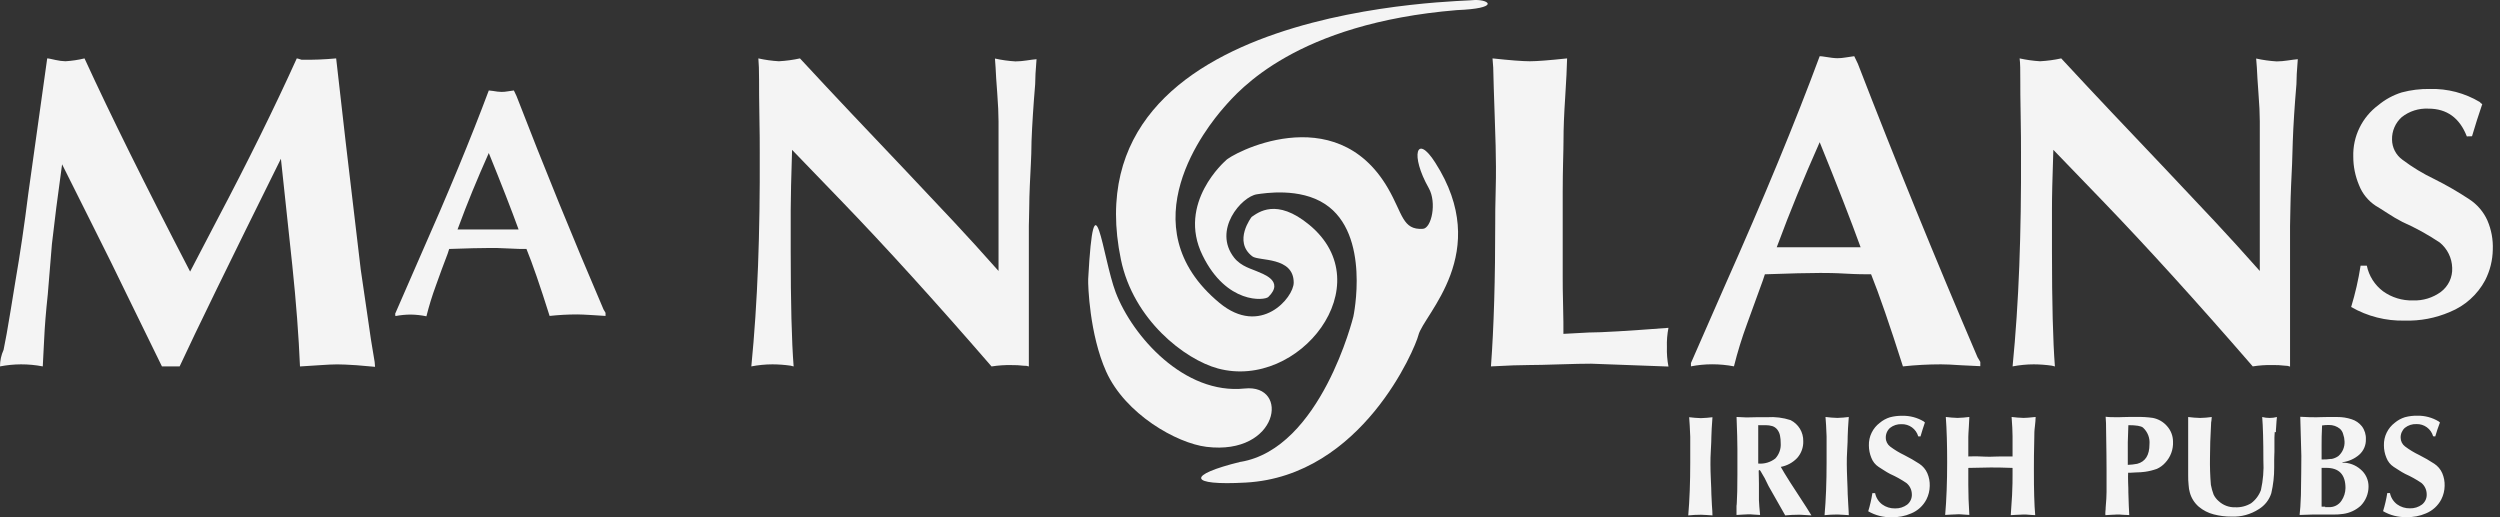 <svg width="145" height="30" viewBox="0 0 145 30" fill="none" xmlns="http://www.w3.org/2000/svg">
<rect x="0" y="0" width="145" height="30" fill="#333333" stroke="none"/>
<path d="M85.55 0C85.276 0.098 61.905 0.082 65.013 15.054C65.736 18.552 68.718 20.849 70.637 21.371C75.344 22.644 80.156 16.52 75.939 13.041C74.022 11.456 72.965 12.335 72.595 12.582C72.595 12.582 71.5 13.995 72.633 14.867C73.006 15.157 75.035 14.867 75.035 16.393C75.035 17.262 73.118 19.546 70.73 17.569C65.322 13.09 70.054 7.303 70.966 6.255C71.878 5.207 75.183 1.358 84.493 0.587C86.99 0.489 86.41 -0.016 85.55 0Z" fill="#F4F4F4"/>
<path d="M64.709 16.955C65.675 19.494 68.682 22.908 72.195 22.533C74.829 22.262 74.175 26.43 69.977 25.917C68.244 25.705 65.264 24.016 64.155 21.545C63.194 19.399 63.098 16.542 63.115 16.178C63.463 9.761 63.936 14.91 64.709 16.955" fill="#F4F4F4"/>
<path d="M71.96 26.783C68.813 27.555 68.901 28.176 72.255 27.989C79.002 27.614 82.089 20.181 82.266 19.445C82.565 18.231 86.596 14.665 83.244 9.432C82.149 7.708 81.782 8.995 82.866 10.907C83.345 11.743 83.031 13.24 82.527 13.272C81.341 13.348 81.363 12.403 80.503 10.92C77.442 5.638 71.333 8.962 71.083 9.321C71.083 9.321 68.246 11.765 69.75 14.815C71.138 17.653 73.345 17.438 73.564 17.224C74.539 16.273 73.178 15.866 72.902 15.736C72.625 15.605 71.993 15.464 71.582 14.948C70.322 13.34 72.009 11.398 72.904 11.268C73.337 11.206 75.388 10.871 76.853 11.836C79.517 13.585 78.496 18.354 78.496 18.354C78.496 18.354 76.623 26.012 71.951 26.789" fill="#F4F4F4"/>
<path d="M2.738 3.387C2.831 3.387 2.993 3.43 3.226 3.479C3.412 3.522 3.602 3.547 3.793 3.553C4.166 3.531 4.538 3.475 4.902 3.387C6.38 6.613 8.422 10.735 11.027 15.752L12.596 12.745C14.38 9.367 15.919 6.248 17.213 3.387C17.254 3.387 17.303 3.411 17.363 3.425C17.408 3.434 17.451 3.447 17.492 3.466C18.161 3.475 18.83 3.449 19.497 3.387C19.761 5.799 20.237 9.881 20.923 15.635C21.022 16.29 21.156 17.191 21.32 18.351C21.485 19.51 21.575 20.108 21.594 20.173C21.609 20.278 21.639 20.459 21.684 20.716C21.723 20.901 21.746 21.088 21.753 21.276L20.685 21.183C20.189 21.151 19.817 21.134 19.562 21.134C19.308 21.134 18.979 21.151 18.508 21.183C18.037 21.216 17.665 21.24 17.399 21.254C17.326 19.498 17.178 17.552 16.956 15.418C16.733 13.283 16.512 11.213 16.293 9.207C13.321 15.2 11.363 19.214 10.419 21.251H9.392L7.35 17.077C6.829 15.991 6.136 14.588 5.271 12.868C4.406 11.148 3.849 10.035 3.601 9.53C3.347 11.36 3.151 12.899 3.012 14.147C2.917 15.262 2.837 16.239 2.771 17.077C2.663 18.087 2.594 18.943 2.563 19.643C2.549 19.82 2.536 20.084 2.522 20.436C2.508 20.79 2.495 21.061 2.481 21.251C2.064 21.171 1.64 21.131 1.216 21.132C0.808 21.134 0.401 21.174 0 21.251C0 20.92 0.071 20.592 0.208 20.29C0.309 19.821 0.445 19.055 0.619 17.992C0.792 16.93 0.884 16.369 0.893 16.311C1.167 14.725 1.417 13.027 1.643 11.216L2.738 3.387Z" fill="#F4F4F4"/>
<path d="M26.537 13.308H30.078C29.656 12.147 29.08 10.67 28.35 8.875C27.662 10.418 27.079 11.838 26.603 13.136L26.537 13.308ZM22.92 18.196L24.341 14.937C25.984 11.233 27.32 8.003 28.35 5.247C28.429 5.252 28.507 5.261 28.585 5.274L28.859 5.315C28.937 5.325 29.016 5.33 29.095 5.331C29.211 5.33 29.328 5.32 29.442 5.299C29.568 5.277 29.689 5.261 29.804 5.247L29.957 5.568C31.549 9.685 33.231 13.811 35.004 17.946L35.121 18.144V18.324L34.3 18.272C33.936 18.25 33.659 18.237 33.478 18.237C32.943 18.237 32.409 18.266 31.877 18.324C31.329 16.584 30.882 15.289 30.535 14.44C30.299 14.44 29.943 14.44 29.47 14.41C28.996 14.38 28.648 14.383 28.396 14.383C27.898 14.383 27.116 14.402 26.052 14.44L25.965 14.712C25.74 15.304 25.507 15.92 25.28 16.567C25.066 17.149 24.883 17.743 24.732 18.345C24.433 18.283 24.129 18.25 23.823 18.245C23.524 18.246 23.227 18.275 22.933 18.332L22.92 18.196Z" fill="#F4F4F4"/>
<path d="M45.861 21.21C45.511 21.16 45.157 21.134 44.804 21.132C44.392 21.133 43.981 21.173 43.577 21.251C43.76 19.383 43.889 17.439 43.966 15.421C44.043 13.402 44.075 11.21 44.065 8.846C44.065 8.381 44.065 7.683 44.045 6.746C44.026 5.809 44.026 5.117 44.026 4.631C44.026 4.088 44.012 3.68 43.985 3.387C44.376 3.474 44.773 3.529 45.173 3.553C45.585 3.531 45.995 3.476 46.398 3.387C47.449 4.522 48.433 5.574 49.349 6.543L52.416 9.777C53.543 10.967 54.505 11.988 55.302 12.841C56.1 13.693 56.971 14.652 57.915 15.716V7.042C57.915 6.611 57.89 6.068 57.841 5.413C57.789 4.753 57.759 4.259 57.745 3.925L57.707 3.395C58.097 3.482 58.493 3.537 58.892 3.561C59.104 3.559 59.316 3.541 59.525 3.509C59.769 3.471 59.966 3.447 60.119 3.433C60.064 4.088 60.04 4.571 60.04 4.886C59.934 6.153 59.864 7.251 59.829 8.178C59.829 8.721 59.804 9.172 59.79 9.508C59.777 9.845 59.749 10.266 59.73 10.744C59.711 11.222 59.695 11.678 59.695 12.077C59.695 12.477 59.673 12.832 59.673 13.107V21.254C59.58 21.22 59.481 21.206 59.382 21.213C59.138 21.184 58.892 21.171 58.646 21.175C58.265 21.168 57.885 21.194 57.51 21.254C54.273 17.517 51.371 14.319 48.804 11.659L45.94 8.691C45.889 10.299 45.863 11.461 45.861 12.178V14.589C45.861 17.562 45.917 19.784 46.031 21.254L45.861 21.21Z" fill="#F4F4F4"/>
<path d="M86.566 3.387C87.595 3.498 88.318 3.553 88.729 3.553C89.139 3.553 89.849 3.498 90.892 3.387C90.881 3.908 90.844 4.666 90.78 5.66C90.714 6.654 90.684 7.463 90.684 8.104C90.684 8.745 90.637 9.777 90.637 11.135V16.078C90.637 16.428 90.637 16.971 90.659 17.707C90.681 18.443 90.678 18.992 90.678 19.364L92.154 19.285C92.872 19.285 94.411 19.195 96.771 19.014C96.699 19.382 96.668 19.757 96.681 20.132C96.669 20.51 96.699 20.888 96.771 21.259L92.28 21.094C91.88 21.094 91.279 21.106 90.476 21.132C89.671 21.159 89.074 21.172 88.69 21.172C88.198 21.172 87.461 21.197 86.475 21.251C86.643 19.017 86.726 16.195 86.724 12.784C86.724 12.43 86.724 11.909 86.746 11.216C86.768 10.524 86.765 10 86.765 9.647C86.765 9.009 86.741 8.047 86.694 6.768C86.648 5.489 86.62 4.544 86.607 3.917L86.566 3.387Z" fill="#F4F4F4"/>
<path d="M103.05 14.342H107.916C107.337 12.747 106.546 10.716 105.542 8.248C104.6 10.37 103.799 12.323 103.14 14.106L103.05 14.342ZM98.075 21.056L100.03 16.596C102.297 11.507 104.134 7.061 105.542 3.259C105.638 3.259 105.745 3.278 105.868 3.297L106.246 3.352C106.354 3.366 106.463 3.375 106.572 3.376C106.731 3.375 106.891 3.361 107.048 3.333C107.223 3.303 107.388 3.278 107.546 3.259L107.757 3.699C109.948 9.363 112.261 15.036 114.696 20.719L114.858 20.991V21.238L113.718 21.183C113.223 21.148 112.839 21.132 112.574 21.132C111.837 21.132 111.102 21.172 110.37 21.251C109.606 18.852 108.991 17.072 108.524 15.909C108.201 15.909 107.702 15.909 107.059 15.871C106.415 15.833 105.917 15.831 105.583 15.831C104.898 15.831 103.825 15.857 102.363 15.909L102.242 16.273C101.945 17.092 101.638 17.935 101.322 18.804C101.027 19.605 100.776 20.421 100.569 21.248C100.151 21.168 99.727 21.128 99.301 21.129C98.89 21.13 98.479 21.17 98.075 21.248V21.056Z" fill="#F4F4F4"/>
<path d="M119.014 21.21C118.664 21.16 118.311 21.134 117.957 21.132C117.545 21.133 117.135 21.173 116.73 21.251C116.913 19.383 117.043 17.439 117.119 15.421C117.196 13.402 117.229 11.21 117.218 8.846C117.218 8.381 117.218 7.683 117.199 6.746C117.18 5.809 117.177 5.117 117.177 4.631C117.177 4.088 117.177 3.68 117.138 3.387C117.529 3.473 117.925 3.529 118.324 3.553C118.737 3.531 119.147 3.476 119.551 3.387C120.602 4.522 121.586 5.574 122.503 6.543L125.57 9.777C126.696 10.967 127.658 11.988 128.456 12.841C129.254 13.693 130.124 14.652 131.068 15.716V7.042C131.068 6.611 131.043 6.068 130.991 5.413C130.942 4.753 130.912 4.259 130.898 3.925L130.857 3.395C131.248 3.482 131.646 3.537 132.046 3.561C132.258 3.559 132.469 3.541 132.678 3.509C132.919 3.471 133.119 3.447 133.272 3.433C133.218 4.088 133.193 4.571 133.193 4.886C133.085 6.153 133.015 7.251 132.982 8.178C132.968 8.721 132.955 9.172 132.941 9.508C132.927 9.845 132.903 10.266 132.884 10.744C132.864 11.222 132.848 11.675 132.843 12.085C132.837 12.496 132.823 12.841 132.823 13.115V21.262C132.731 21.225 132.632 21.207 132.533 21.21C132.289 21.181 132.043 21.168 131.796 21.172C131.416 21.165 131.036 21.191 130.66 21.251C127.42 17.514 124.518 14.316 121.955 11.656L119.094 8.691C119.039 10.299 119.012 11.461 119.014 12.178V14.589C119.014 17.562 119.071 19.784 119.184 21.254L119.014 21.21Z" fill="#F4F4F4"/>
<path d="M143.076 7.911C142.659 6.838 141.917 6.301 140.849 6.301C140.292 6.272 139.743 6.446 139.305 6.79C139.12 6.954 138.974 7.157 138.876 7.384C138.778 7.61 138.731 7.855 138.738 8.101C138.74 8.326 138.795 8.547 138.897 8.747C139 8.948 139.148 9.122 139.33 9.256C139.911 9.695 140.536 10.074 141.194 10.388C141.89 10.735 142.564 11.124 143.212 11.553C143.677 11.855 144.044 12.283 144.269 12.786C144.499 13.319 144.605 13.896 144.582 14.475C144.572 15.095 144.421 15.704 144.138 16.257C143.694 17.09 142.967 17.741 142.087 18.096C141.264 18.451 140.372 18.621 139.475 18.595C138.385 18.622 137.309 18.349 136.367 17.805C136.606 17.02 136.789 16.22 136.914 15.41H137.276C137.397 16.002 137.732 16.53 138.218 16.895C138.719 17.255 139.327 17.441 139.946 17.425C140.528 17.448 141.101 17.273 141.57 16.93C141.785 16.768 141.958 16.555 142.073 16.312C142.187 16.068 142.24 15.8 142.227 15.532C142.219 15.251 142.151 14.976 142.027 14.723C141.904 14.471 141.727 14.247 141.509 14.068C140.823 13.608 140.097 13.208 139.341 12.873C139.042 12.719 138.752 12.548 138.473 12.363C138.133 12.143 137.906 12.001 137.796 11.939C137.354 11.649 137.014 11.229 136.824 10.739C136.603 10.214 136.489 9.651 136.49 9.082C136.473 8.505 136.597 7.932 136.851 7.412C137.104 6.892 137.48 6.44 137.947 6.095C138.344 5.765 138.803 5.516 139.297 5.361C139.832 5.218 140.385 5.15 140.94 5.16C141.955 5.134 142.956 5.396 143.826 5.915C143.862 5.968 143.913 6.01 143.971 6.037C143.768 6.632 143.568 7.254 143.377 7.903L143.076 7.911Z" fill="#F4F4F4"/>
<path d="M141.244 25.314C141.329 25.042 141.414 24.755 141.518 24.499C141.491 24.488 141.469 24.471 141.452 24.448C141.076 24.218 140.642 24.101 140.2 24.111C139.959 24.107 139.719 24.136 139.486 24.198C139.271 24.265 139.072 24.374 138.9 24.518C138.697 24.671 138.535 24.869 138.425 25.096C138.315 25.323 138.261 25.573 138.267 25.825C138.266 26.074 138.315 26.322 138.412 26.552C138.493 26.766 138.64 26.95 138.831 27.076C138.878 27.104 138.976 27.166 139.124 27.264C139.246 27.345 139.372 27.419 139.502 27.487C139.831 27.634 140.146 27.809 140.444 28.011C140.538 28.09 140.613 28.188 140.665 28.299C140.718 28.409 140.746 28.53 140.748 28.652C140.756 28.768 140.735 28.885 140.687 28.992C140.639 29.099 140.566 29.193 140.474 29.265C140.273 29.414 140.027 29.491 139.776 29.483C139.508 29.489 139.245 29.407 139.028 29.249C138.816 29.089 138.67 28.857 138.618 28.597H138.462C138.405 28.953 138.324 29.304 138.218 29.648C138.628 29.887 139.098 30.006 139.573 29.993C139.963 30.005 140.35 29.931 140.707 29.776C141.091 29.617 141.407 29.329 141.597 28.961C141.719 28.719 141.785 28.453 141.789 28.182C141.797 27.927 141.75 27.674 141.649 27.44C141.552 27.219 141.392 27.031 141.189 26.897C140.908 26.712 140.616 26.543 140.315 26.392C140.026 26.254 139.75 26.088 139.494 25.895C139.415 25.836 139.351 25.76 139.306 25.672C139.262 25.585 139.238 25.488 139.237 25.39C139.233 25.282 139.254 25.175 139.296 25.075C139.339 24.976 139.402 24.887 139.483 24.814C139.673 24.663 139.911 24.586 140.154 24.597C140.371 24.59 140.585 24.656 140.76 24.784C140.935 24.912 141.062 25.095 141.121 25.303L141.244 25.314ZM134.866 29.388H134.653C134.653 29.268 134.653 29.094 134.653 28.861C134.653 28.627 134.653 28.453 134.653 28.339C134.653 27.796 134.653 27.4 134.653 27.136C134.744 27.132 134.835 27.132 134.927 27.136C135.669 27.136 136.04 27.528 136.038 28.312C136.033 28.573 135.952 28.826 135.805 29.043C135.725 29.165 135.613 29.264 135.481 29.329C135.349 29.394 135.202 29.423 135.055 29.412H134.855M135.217 26.615C135.03 26.642 134.841 26.654 134.653 26.65V25.8C134.653 25.545 134.653 25.17 134.68 24.676C134.812 24.656 134.946 24.647 135.08 24.649C135.31 24.645 135.534 24.722 135.712 24.866C135.807 24.95 135.874 25.061 135.904 25.184C135.952 25.316 135.979 25.456 135.983 25.596C135.993 25.757 135.965 25.917 135.903 26.065C135.841 26.213 135.746 26.346 135.625 26.452C135.503 26.538 135.364 26.597 135.217 26.623M135.855 26.81C136.216 26.765 136.555 26.615 136.83 26.379C136.957 26.267 137.059 26.129 137.126 25.974C137.194 25.819 137.226 25.651 137.221 25.482C137.234 25.212 137.153 24.945 136.991 24.727C136.837 24.532 136.627 24.389 136.389 24.315C136.124 24.228 135.846 24.185 135.567 24.187C135.436 24.187 135.236 24.187 134.968 24.187C134.699 24.187 134.494 24.201 134.357 24.201C134.157 24.201 133.842 24.201 133.415 24.173C133.455 25.441 133.476 26.196 133.478 26.438C133.478 26.954 133.47 27.713 133.453 28.714C133.437 29.227 133.409 29.61 133.377 29.868C133.705 29.852 133.949 29.844 134.11 29.844C134.272 29.844 134.456 29.844 134.727 29.844C134.998 29.844 135.203 29.844 135.335 29.844C135.525 29.847 135.716 29.834 135.904 29.806C136.285 29.755 136.641 29.589 136.923 29.331C137.213 29.033 137.376 28.634 137.375 28.22C137.377 28.029 137.336 27.841 137.255 27.668C137.175 27.495 137.057 27.342 136.909 27.221C136.621 26.968 136.25 26.831 135.866 26.835L135.855 26.81ZM132.002 25.072C132.002 24.988 132.002 24.888 132.016 24.771C132.029 24.654 132.029 24.54 132.038 24.437C132.046 24.334 132.054 24.249 132.062 24.187C131.782 24.259 131.488 24.259 131.208 24.187C131.252 24.73 131.276 25.58 131.276 26.696C131.308 27.276 131.26 27.857 131.134 28.424C131.023 28.728 130.825 28.994 130.564 29.189C130.285 29.357 129.962 29.438 129.636 29.423C129.461 29.428 129.286 29.399 129.122 29.337C128.958 29.275 128.808 29.182 128.68 29.062C128.557 28.957 128.457 28.828 128.387 28.681C128.318 28.498 128.266 28.309 128.231 28.117C128.187 27.594 128.17 27.069 128.179 26.544C128.179 25.97 128.2 25.321 128.242 24.597C128.242 24.548 128.242 24.48 128.264 24.388C128.273 24.321 128.279 24.254 128.281 24.187C128.058 24.218 127.834 24.236 127.61 24.241C127.377 24.235 127.145 24.217 126.914 24.187C126.914 24.233 126.914 24.293 126.914 24.372C126.914 24.45 126.914 24.51 126.914 24.548C126.914 24.646 126.914 24.803 126.914 25.018C126.914 25.233 126.914 25.393 126.914 25.493V26.544C126.914 26.658 126.914 26.816 126.914 27.014C126.914 27.212 126.914 27.397 126.914 27.557C126.911 27.748 126.919 27.94 126.939 28.13C126.946 28.282 126.971 28.432 127.013 28.578C127.101 28.895 127.282 29.178 127.533 29.393C127.783 29.601 128.077 29.752 128.393 29.833C128.73 29.921 129.077 29.965 129.425 29.963C129.988 29.987 130.543 29.835 131.013 29.529C131.359 29.318 131.616 28.99 131.736 28.605C131.849 28.118 131.905 27.62 131.903 27.12C131.903 27.02 131.903 26.865 131.903 26.661C131.903 26.457 131.917 26.305 131.917 26.202C131.917 26.099 131.917 25.977 131.917 25.792C131.917 25.607 131.917 25.469 131.917 25.382C131.917 25.243 131.934 25.132 131.936 25.051M123.445 24.66C123.897 24.66 124.181 24.706 124.294 24.801C124.428 24.923 124.531 25.074 124.597 25.243C124.662 25.412 124.686 25.593 124.669 25.773C124.669 26.399 124.432 26.775 123.96 26.9C123.779 26.935 123.596 26.956 123.412 26.962C123.412 26.827 123.412 26.626 123.412 26.362V25.656L123.445 24.66ZM122.128 24.184C122.147 24.38 122.155 24.668 122.155 25.045C122.172 26.03 122.18 26.77 122.18 27.267V28.535C122.18 28.752 122.163 29.056 122.128 29.445C122.128 29.491 122.128 29.561 122.114 29.657C122.1 29.752 122.114 29.828 122.114 29.879L122.456 29.858C122.612 29.858 122.73 29.841 122.796 29.841C122.862 29.841 122.99 29.841 123.146 29.858L123.497 29.874C123.478 29.586 123.461 29.151 123.445 28.567C123.445 28.437 123.445 28.247 123.431 27.989C123.417 27.731 123.431 27.544 123.431 27.419C123.511 27.419 123.664 27.419 123.894 27.4C124.067 27.399 124.24 27.387 124.411 27.364C124.647 27.331 124.878 27.273 125.102 27.193C125.285 27.11 125.449 26.99 125.583 26.84C125.737 26.676 125.857 26.482 125.934 26.272C126.012 26.061 126.046 25.837 126.035 25.613C126.034 25.281 125.91 24.961 125.688 24.714C125.475 24.468 125.186 24.301 124.866 24.239C124.567 24.195 124.265 24.177 123.962 24.184C123.847 24.184 123.675 24.184 123.439 24.184C123.204 24.184 123.029 24.198 122.905 24.198C122.56 24.198 122.303 24.198 122.13 24.171M112.856 24.171C112.911 24.909 112.935 25.8 112.935 26.808C112.935 27.954 112.897 28.98 112.82 29.866L113.198 29.844C113.362 29.844 113.472 29.828 113.565 29.828C113.658 29.828 113.743 29.828 113.894 29.844L114.222 29.866C114.181 29.225 114.162 28.646 114.162 28.125V27.139C114.745 27.123 115.172 27.114 115.449 27.114C115.726 27.114 116.161 27.114 116.728 27.139V27.535C116.728 27.807 116.728 28.198 116.7 28.725C116.684 28.997 116.657 29.366 116.624 29.879L116.988 29.858C117.155 29.858 117.284 29.841 117.371 29.841C117.459 29.841 117.549 29.841 117.697 29.858L118.042 29.879C117.989 29.298 117.964 28.424 117.966 27.256C117.966 26.837 117.966 26.197 117.99 25.325C117.99 25.178 117.99 24.983 118.023 24.744C118.056 24.505 118.059 24.32 118.067 24.184C117.719 24.222 117.489 24.239 117.371 24.239C117.138 24.232 116.905 24.214 116.673 24.184C116.709 24.654 116.728 25.026 116.728 25.3V26.474C116.539 26.474 116.317 26.474 116.06 26.474C115.802 26.474 115.597 26.49 115.449 26.49C115.301 26.49 115.107 26.49 114.847 26.474C114.587 26.457 114.356 26.474 114.162 26.474V25.349C114.162 25.224 114.176 25.034 114.192 24.774C114.209 24.513 114.22 24.317 114.222 24.184C113.996 24.214 113.769 24.232 113.54 24.239C113.312 24.232 113.083 24.214 112.856 24.184M111.388 25.314C111.47 25.042 111.555 24.755 111.646 24.499C111.62 24.488 111.598 24.471 111.583 24.448C111.205 24.22 110.77 24.105 110.328 24.116C110.087 24.112 109.847 24.141 109.614 24.203C109.399 24.27 109.2 24.379 109.028 24.524C108.825 24.676 108.663 24.874 108.553 25.101C108.443 25.328 108.389 25.578 108.395 25.83C108.395 26.08 108.444 26.327 108.54 26.558C108.622 26.772 108.769 26.956 108.962 27.082C109.011 27.109 109.107 27.172 109.255 27.269C109.377 27.35 109.503 27.424 109.633 27.492C109.962 27.638 110.277 27.814 110.575 28.016C110.67 28.095 110.748 28.192 110.801 28.303C110.855 28.413 110.884 28.534 110.887 28.657C110.894 28.774 110.873 28.89 110.825 28.997C110.778 29.104 110.705 29.198 110.613 29.271C110.411 29.419 110.166 29.495 109.915 29.488C109.646 29.495 109.382 29.413 109.165 29.255C108.953 29.094 108.808 28.862 108.757 28.603H108.598C108.543 28.958 108.462 29.309 108.357 29.654C108.766 29.892 109.235 30.012 109.71 29.999C110.099 30.011 110.486 29.937 110.843 29.781C111.228 29.624 111.544 29.335 111.733 28.967C111.856 28.725 111.921 28.458 111.925 28.187C111.934 27.933 111.886 27.68 111.785 27.446C111.688 27.225 111.529 27.037 111.328 26.903C111.046 26.718 110.753 26.549 110.452 26.398C110.162 26.26 109.887 26.093 109.63 25.901C109.552 25.841 109.488 25.765 109.444 25.677C109.4 25.59 109.376 25.493 109.376 25.395C109.372 25.288 109.391 25.18 109.434 25.081C109.476 24.982 109.539 24.892 109.619 24.82C109.809 24.669 110.047 24.592 110.29 24.602C110.508 24.596 110.721 24.662 110.896 24.79C111.072 24.918 111.199 25.101 111.257 25.309L111.388 25.314ZM107.245 24.184C107.019 24.214 106.791 24.232 106.563 24.239C106.334 24.232 106.106 24.214 105.879 24.184C105.903 24.456 105.925 24.825 105.942 25.314C105.942 25.425 105.942 25.586 105.942 25.795C105.942 26.004 105.942 26.197 105.942 26.376V26.821C105.942 27.967 105.903 28.994 105.824 29.879C106.07 29.855 106.32 29.841 106.572 29.841C106.641 29.841 106.75 29.847 106.9 29.858L107.229 29.879C107.229 29.746 107.215 29.542 107.199 29.268C107.182 28.994 107.171 28.79 107.166 28.652C107.166 28.456 107.152 28.182 107.138 27.821C107.125 27.459 107.114 27.163 107.114 26.924C107.114 26.686 107.114 26.417 107.138 26.077C107.163 25.738 107.163 25.48 107.166 25.3C107.166 25.053 107.196 24.681 107.229 24.184M101.993 24.66H102.418C102.545 24.66 102.673 24.679 102.795 24.714C102.902 24.749 102.997 24.813 103.069 24.898C103.158 25.007 103.218 25.136 103.242 25.273C103.269 25.412 103.282 25.553 103.28 25.694C103.293 25.857 103.273 26.02 103.219 26.174C103.166 26.328 103.082 26.47 102.971 26.59C102.69 26.812 102.334 26.918 101.977 26.886C101.977 26.748 101.977 26.547 101.977 26.284V24.654L101.993 24.66ZM102.576 28.19L103.543 29.893C103.8 29.868 104.055 29.855 104.301 29.855C104.384 29.855 104.51 29.855 104.682 29.871L105.063 29.893L104.767 29.418C103.991 28.242 103.497 27.463 103.286 27.079C103.651 27.012 103.985 26.83 104.239 26.561C104.477 26.291 104.602 25.941 104.589 25.583C104.594 25.332 104.527 25.085 104.397 24.869C104.267 24.654 104.078 24.48 103.852 24.366C103.416 24.224 102.955 24.167 102.497 24.198C102.363 24.198 102.163 24.198 101.897 24.198C101.632 24.198 101.432 24.211 101.298 24.211L100.72 24.184C100.753 25.024 100.769 25.639 100.769 26.028C100.769 26.194 100.769 26.447 100.769 26.783C100.769 27.12 100.769 27.372 100.769 27.535C100.769 28.271 100.757 28.814 100.734 29.165C100.734 29.244 100.72 29.303 100.717 29.341C100.714 29.38 100.717 29.436 100.717 29.51C100.717 29.583 100.717 29.651 100.717 29.716V29.868L101.057 29.847C101.212 29.836 101.327 29.83 101.402 29.83C101.478 29.83 101.591 29.83 101.741 29.847L102.086 29.868C102.048 29.51 102.026 29.219 102.018 28.997V28.788C102.018 28.625 102.018 28.38 102.018 28.052C102.018 27.723 102.004 27.476 102.004 27.316C102.004 27.28 102.018 27.264 102.042 27.264C102.067 27.264 102.086 27.28 102.108 27.316C102.13 27.351 102.223 27.508 102.355 27.739L102.576 28.19ZM99.337 24.198C99.11 24.227 98.881 24.245 98.652 24.252C98.424 24.245 98.197 24.227 97.971 24.198C97.995 24.469 98.014 24.839 98.034 25.328C98.034 25.44 98.034 25.6 98.034 25.808C98.034 26.015 98.034 26.21 98.034 26.389V26.835C98.034 27.981 97.995 29.007 97.918 29.893C98.166 29.868 98.415 29.855 98.663 29.855C98.735 29.855 98.844 29.86 98.992 29.871L99.323 29.893C99.323 29.761 99.312 29.557 99.29 29.282C99.274 29.01 99.263 28.804 99.26 28.665C99.26 28.47 99.247 28.195 99.23 27.834C99.214 27.473 99.206 27.177 99.206 26.938C99.206 26.699 99.206 26.43 99.23 26.091C99.255 25.751 99.255 25.493 99.26 25.314C99.26 25.067 99.29 24.695 99.323 24.198" fill="#F4F4F4"/>
</svg>
